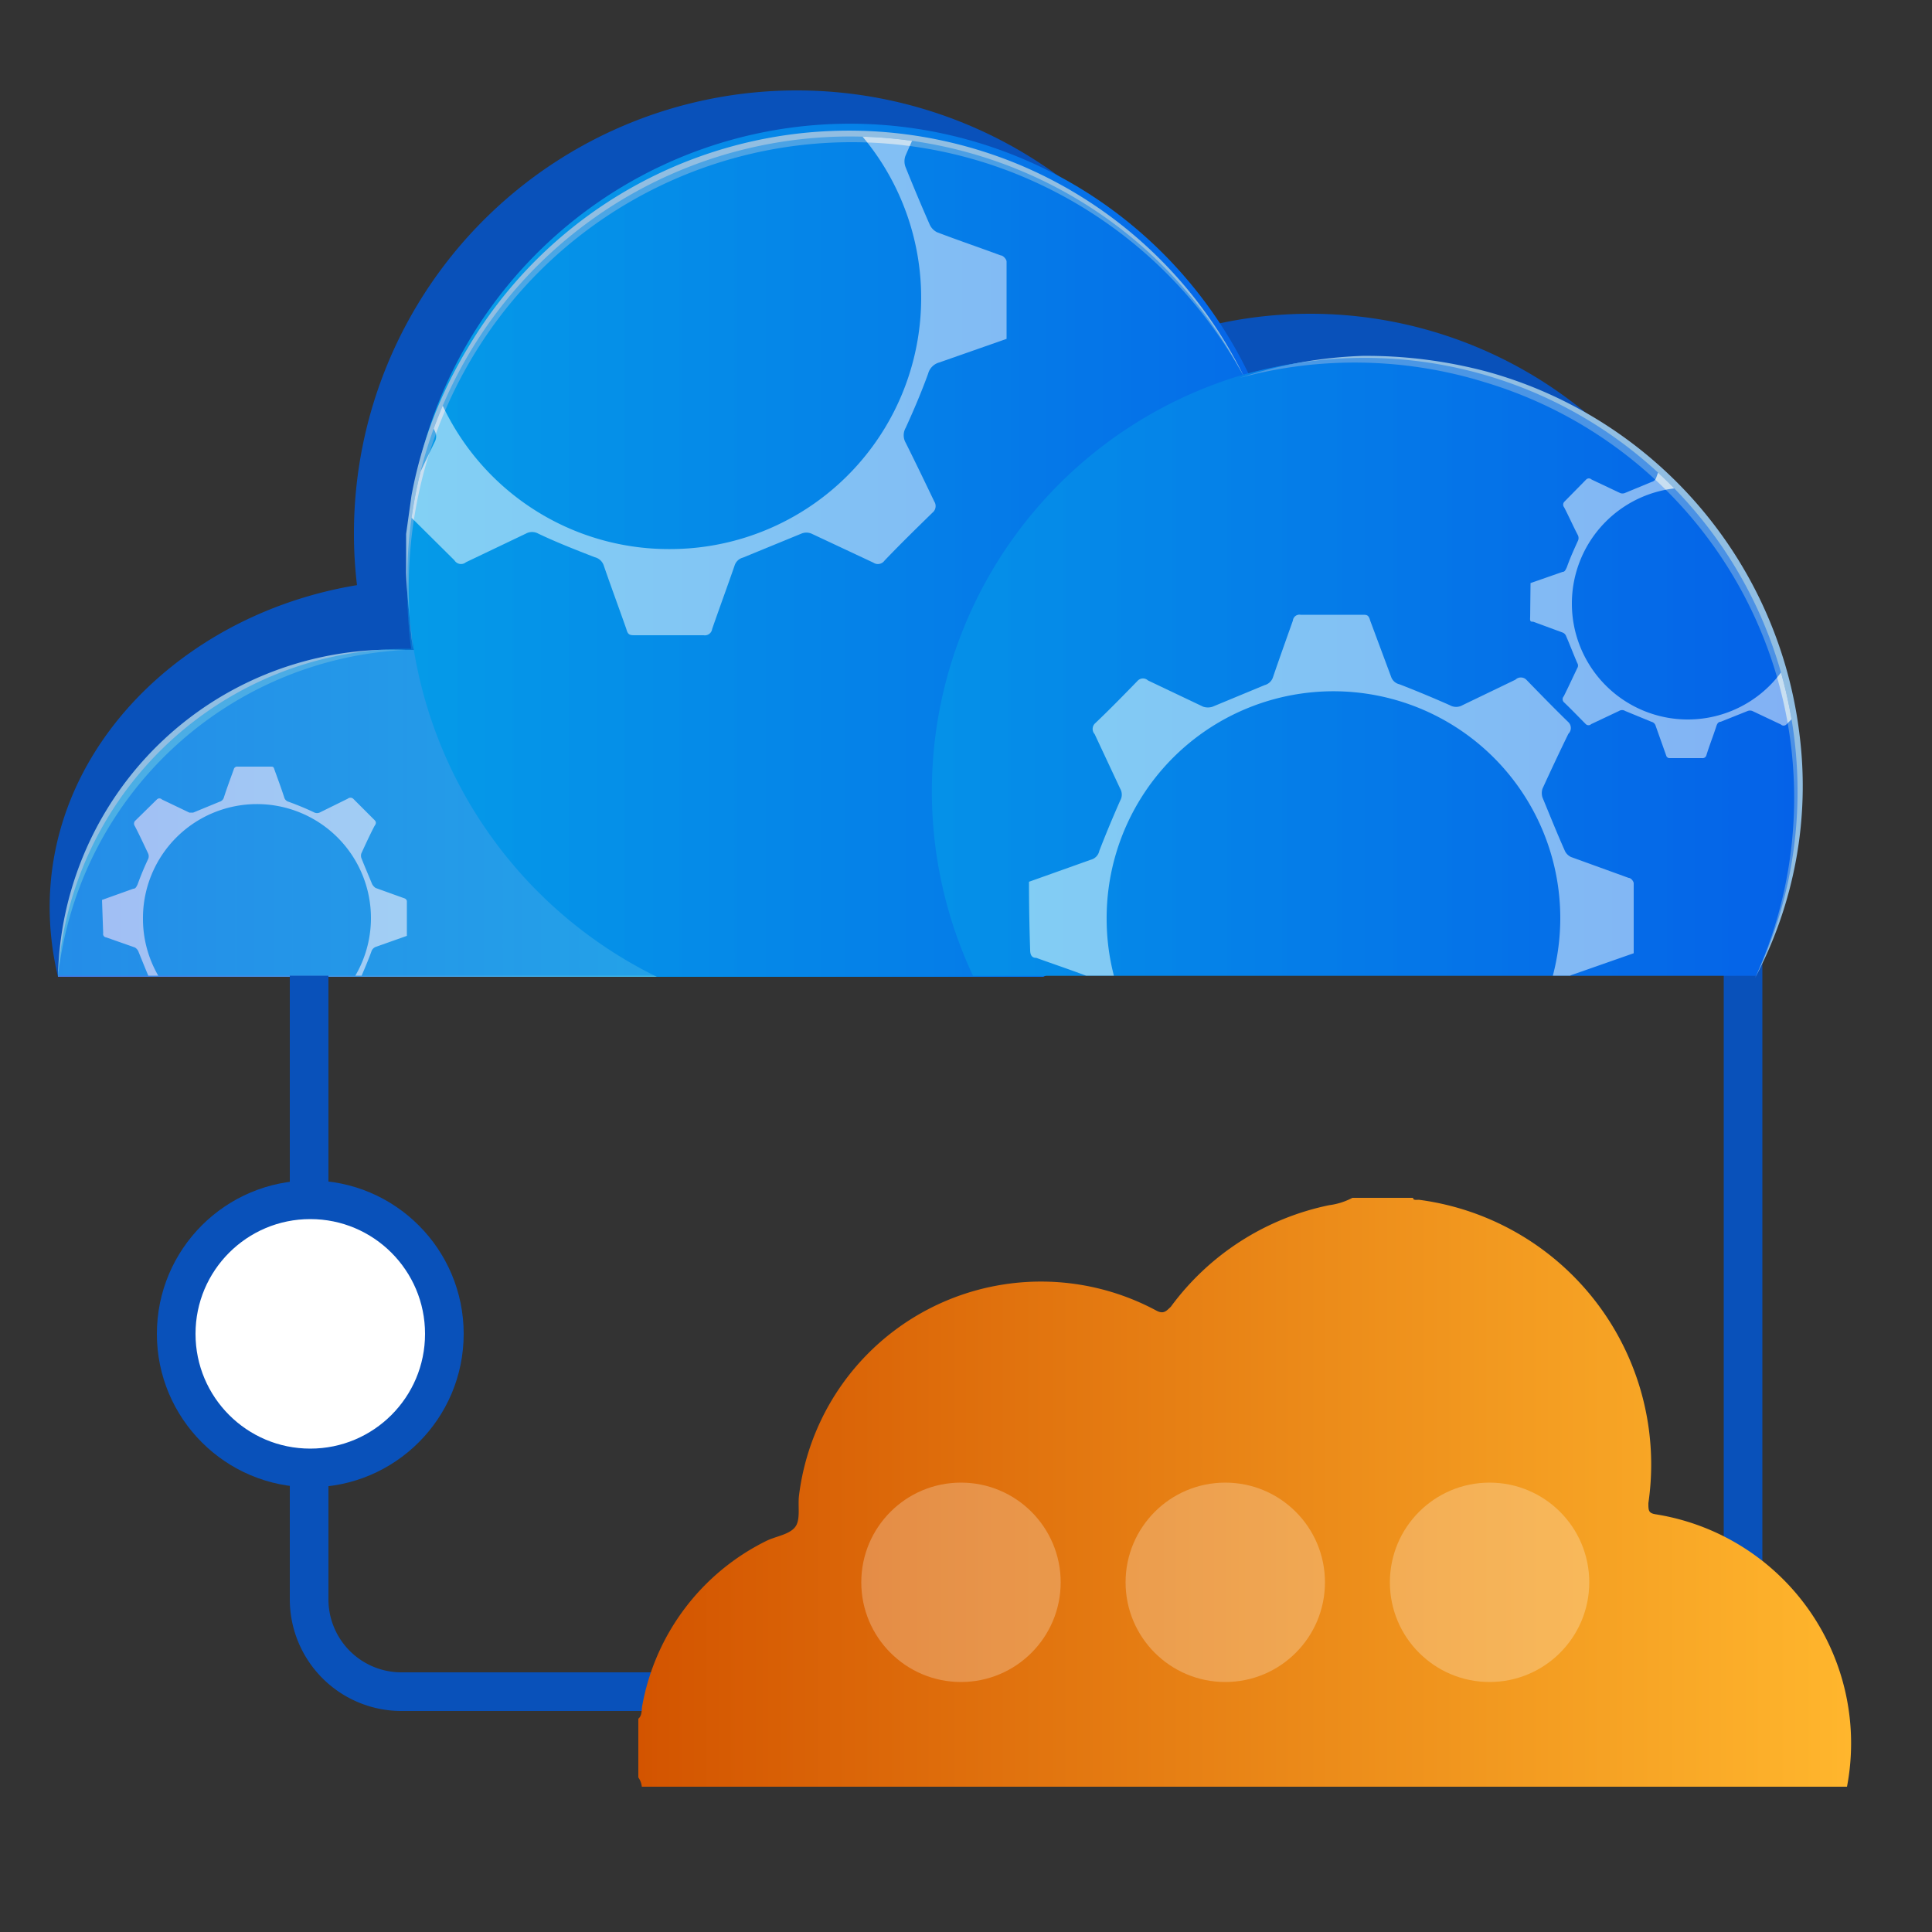 <svg id="Layer_1" data-name="Layer 1" xmlns="http://www.w3.org/2000/svg" xmlns:xlink="http://www.w3.org/1999/xlink" viewBox="0 0 50 50"><rect x="0" y="0" width="50" height="50" fill="#333333" stroke="none"/><defs><style>.cls-1{fill:url(#linear-gradient);}.cls-2{fill:none;}.cls-12,.cls-2{stroke:#0951ba;stroke-miterlimit:10;}.cls-3{fill:#0951ba;}.cls-4{fill:url(#linear-gradient-2);}.cls-5{fill:#91bee2;}.cls-6{fill:url(#linear-gradient-3);}.cls-7{fill:url(#linear-gradient-4);}.cls-8{opacity:0.5;}.cls-9{clip-path:url(#clip-path);}.cls-10,.cls-12,.cls-13{fill:#fff;}.cls-11{fill:url(#linear-gradient-6);}.cls-13{opacity:0.25;}.cls-14{opacity:0.05;}</style><linearGradient id="linear-gradient" x1="1.5" y1="14.4" x2="46.52" y2="14.4" gradientUnits="userSpaceOnUse"><stop offset="0" stop-color="#05a1e8"/><stop offset="1" stop-color="#0562e8"/></linearGradient><linearGradient id="linear-gradient-2" x1="1.5" y1="21.05" x2="19.57" y2="21.05" gradientUnits="userSpaceOnUse"><stop offset="0" stop-color="#4279e8"/><stop offset="1" stop-color="#42c2e8"/></linearGradient><linearGradient id="linear-gradient-3" x1="10.54" y1="14.4" x2="33.45" y2="14.4" xlink:href="#linear-gradient"/><linearGradient id="linear-gradient-4" x1="24.12" y1="17.26" x2="46.52" y2="17.26" xlink:href="#linear-gradient"/><clipPath id="clip-path"><path class="cls-1" d="M46.52,20.47a11.09,11.09,0,0,1-1.07,4.78H27.07l-.05,0H1.5a9.06,9.06,0,0,1,9-8.46h.14A12.35,12.35,0,0,1,10.54,15,11.46,11.46,0,0,1,32.17,9.71,11.21,11.21,0,0,1,46.52,20.47Z"/></clipPath><linearGradient id="linear-gradient-6" x1="16.52" y1="38.64" x2="47.9" y2="38.64" gradientUnits="userSpaceOnUse"><stop offset="0" stop-color="#d35400"/><stop offset="1" stop-color="#ffb62d"/></linearGradient></defs><line class="cls-2" x1="45.11" y1="41.73" x2="45.11" y2="22.94"/><path class="cls-3" d="M22,25.28H1.5C.18,19.71,5.15,15,11,15h.18A11,11,0,0,1,22,25.28Z"/><path class="cls-3" d="M32.08,13.8a11.48,11.48,0,0,1-6.43,10.3H15.59a11.47,11.47,0,0,1-6.28-8.46,11.14,11.14,0,0,1-.15-1.84,11.46,11.46,0,0,1,22.92,0Z"/><path class="cls-3" d="M45.11,19.32A11.09,11.09,0,0,1,44,24.1H23.78a11.09,11.09,0,0,1-1.07-4.78,11.2,11.2,0,1,1,22.4,0Z"/><path class="cls-4" d="M19.57,25.28H1.5a9.06,9.06,0,0,1,9-8.46h.14A9,9,0,0,1,19.57,25.28Z"/><path class="cls-5" d="M1.5,25.28a8.64,8.64,0,0,1,9-8.46,9.53,9.53,0,0,0-9,8.46Z"/><path class="cls-6" d="M33.45,15A11.47,11.47,0,0,1,27,25.28H17a11.51,11.51,0,0,1-6.29-8.46A12.45,12.45,0,0,1,10.54,15a11.46,11.46,0,1,1,22.91,0Z"/><path class="cls-5" d="M10.69,16.82c-.06-.67-.16-1.35-.18-2l0-1,.14-1A11.35,11.35,0,0,1,12.11,9,11.46,11.46,0,0,1,26.42,4.28a11.37,11.37,0,0,1,5.79,5.5,11.68,11.68,0,0,0-5.89-5.27,11.44,11.44,0,0,0-14,4.58A11.62,11.62,0,0,0,10.69,16.82Z"/><path class="cls-7" d="M46.52,20.47a11.09,11.09,0,0,1-1.07,4.78H25.18A11.24,11.24,0,0,1,32,9.75a11.41,11.41,0,0,1,3.28-.48A11.19,11.19,0,0,1,46.52,20.47Z"/><path class="cls-5" d="M32.08,9.78a11.43,11.43,0,0,1,3.18-.57,12.13,12.13,0,0,1,3.23.41A11.12,11.12,0,0,1,46.57,19a10.61,10.61,0,0,1-1.15,6.31,11.23,11.23,0,0,0-7-15.42A11.39,11.39,0,0,0,32.08,9.78Z"/><g class="cls-8"><path class="cls-1" d="M46.52,20.47a11.09,11.09,0,0,1-1.07,4.78H27.07l-.05,0H1.5a9.06,9.06,0,0,1,9-8.46h.14A12.35,12.35,0,0,1,10.54,15,11.46,11.46,0,0,1,32.17,9.71,11.21,11.21,0,0,1,46.52,20.47Z"/><g class="cls-9"><path class="cls-10" d="M8.62,6.66,10.39,6a.36.36,0,0,0,.24-.25q.28-.74.6-1.44a.36.36,0,0,0,0-.35c-.25-.51-.49-1-.74-1.54a.21.21,0,0,1,0-.29c.42-.41.84-.83,1.24-1.25a.21.21,0,0,1,.29,0l1.59.75a.34.34,0,0,0,.26,0c.51-.2,1-.42,1.51-.61a.32.32,0,0,0,.22-.22c.19-.54.39-1.08.58-1.63,0-.12.09-.17.22-.17h1.78a.18.18,0,0,1,.22.15c.19.55.39,1.09.58,1.64a.33.33,0,0,0,.24.22c.48.19,1,.39,1.44.6a.4.4,0,0,0,.37,0L22.6.87a.23.23,0,0,1,.31.05c.39.41.8.82,1.21,1.22a.24.24,0,0,1,.05.34c-.26.52-.5,1-.74,1.56a.42.42,0,0,0,0,.27q.3.75.63,1.5a.41.41,0,0,0,.19.2c.55.21,1.11.4,1.65.6.06,0,.15.1.15.16,0,.66,0,1.32,0,2l-1.74.61a.41.41,0,0,0-.29.29c-.17.47-.37.94-.58,1.4a.39.39,0,0,0,0,.39c.25.5.49,1,.74,1.52a.22.22,0,0,1-.05.29c-.42.41-.84.82-1.24,1.24a.21.21,0,0,1-.29.05L21,13.81a.34.34,0,0,0-.26,0l-1.51.62a.31.31,0,0,0-.22.21c-.19.55-.39,1.09-.58,1.64a.19.19,0,0,1-.22.16q-.89,0-1.77,0c-.13,0-.19,0-.23-.16-.19-.54-.39-1.08-.58-1.63a.33.33,0,0,0-.24-.23c-.49-.19-1-.39-1.46-.61a.33.33,0,0,0-.32,0l-1.55.74a.2.2,0,0,1-.3-.05l-1.23-1.22A.23.23,0,0,1,10.5,13c.26-.52.5-1.05.75-1.56a.3.3,0,0,0,0-.29c-.22-.5-.42-1-.64-1.5a.39.39,0,0,0-.19-.21c-.54-.2-1.09-.4-1.63-.58a.21.21,0,0,1-.18-.23C8.62,8,8.62,7.31,8.62,6.66Zm8.73,7.55a6.5,6.5,0,1,0-6.51-6.46A6.47,6.47,0,0,0,17.35,14.21Z"/><path class="cls-10" d="M39.61,15.09l.83-.29c.06,0,.08-.06.11-.12.08-.23.18-.45.28-.67a.17.17,0,0,0,0-.17c-.12-.23-.23-.48-.35-.71a.11.11,0,0,1,0-.14l.57-.58a.1.1,0,0,1,.14,0l.74.35a.17.17,0,0,0,.12,0l.7-.29a.16.16,0,0,0,.11-.1l.27-.76c0-.06,0-.08.1-.08h.83a.1.1,0,0,1,.11.07c.08.26.18.51.26.77,0,.06.06.08.12.1l.67.28a.17.17,0,0,0,.17,0l.71-.34a.11.11,0,0,1,.14,0q.28.3.57.57c.06,0,.06.09,0,.16-.12.24-.23.49-.34.73a.17.17,0,0,0,0,.12c.1.24.19.47.3.7a.15.15,0,0,0,.09.1l.77.28s.06,0,.06.07c0,.31,0,.62,0,.93l-.81.29c-.08,0-.11.06-.14.14s-.17.44-.27.65a.19.19,0,0,0,0,.18c.11.23.22.47.34.71a.09.09,0,0,1,0,.13l-.58.58a.1.1,0,0,1-.14,0l-.74-.35a.17.17,0,0,0-.12,0l-.7.28c-.06,0-.09.05-.11.11-.08.25-.18.5-.26.76a.1.1,0,0,1-.11.07h-.83a.09.09,0,0,1-.1-.07l-.27-.76a.15.15,0,0,0-.11-.11l-.68-.28a.15.15,0,0,0-.16,0l-.72.34a.1.1,0,0,1-.14,0c-.19-.19-.38-.39-.57-.57a.11.11,0,0,1,0-.15c.12-.24.23-.48.35-.73a.12.12,0,0,0,0-.13c-.1-.23-.19-.47-.29-.7a.16.16,0,0,0-.09-.09l-.76-.28c-.06,0-.09,0-.08-.11Zm4.07,3.53a3,3,0,1,0-3-3A3,3,0,0,0,43.68,18.62Z"/><path class="cls-10" d="M26.63,22.82l1.6-.57a.3.3,0,0,0,.22-.23c.17-.44.35-.87.54-1.3a.31.31,0,0,0,0-.31L28.33,19a.2.2,0,0,1,0-.27c.38-.36.75-.74,1.12-1.12a.19.19,0,0,1,.26,0l1.43.68a.39.39,0,0,0,.24,0l1.35-.56a.31.31,0,0,0,.21-.19c.17-.5.35-1,.52-1.48a.17.17,0,0,1,.2-.15h1.6c.11,0,.16,0,.2.15L36,17.51a.3.3,0,0,0,.22.2c.44.17.87.35,1.3.54a.33.33,0,0,0,.33,0l1.37-.66a.2.2,0,0,1,.28,0c.36.37.72.74,1.09,1.1a.21.21,0,0,1,0,.3c-.23.47-.45.94-.67,1.42a.37.37,0,0,0,0,.23c.19.46.37.91.57,1.36a.33.33,0,0,0,.17.18l1.49.54c.06,0,.13.09.13.14,0,.6,0,1.2,0,1.81l-1.57.55a.38.38,0,0,0-.26.26c-.16.43-.33.85-.52,1.27a.32.32,0,0,0,0,.34c.23.46.44.92.66,1.38a.18.18,0,0,1,0,.26c-.38.37-.75.74-1.12,1.12a.19.19,0,0,1-.26,0l-1.43-.68a.33.33,0,0,0-.24,0c-.45.18-.9.38-1.35.55A.3.3,0,0,0,36,30l-.52,1.47a.17.17,0,0,1-.19.15c-.54,0-1.07,0-1.61,0a.18.18,0,0,1-.2-.14c-.17-.5-.35-1-.52-1.48a.32.32,0,0,0-.22-.2c-.44-.17-.88-.36-1.31-.55a.29.29,0,0,0-.3,0l-1.39.66c-.12.06-.19.06-.28,0-.36-.38-.73-.74-1.11-1.11a.2.2,0,0,1,0-.27c.23-.47.45-1,.68-1.41a.27.27,0,0,0,0-.26c-.19-.45-.37-.91-.57-1.35a.35.35,0,0,0-.17-.19c-.49-.19-1-.36-1.47-.53-.12,0-.16-.08-.16-.21C26.64,24,26.63,23.4,26.63,22.82Zm7.87,6.81a5.87,5.87,0,1,0-5.86-5.83A5.85,5.85,0,0,0,34.5,29.63Z"/><path class="cls-10" d="M2.64,23.29,3.45,23c.06,0,.08-.05.11-.11.08-.22.17-.44.27-.65a.18.18,0,0,0,0-.16c-.11-.23-.22-.47-.34-.7a.11.11,0,0,1,0-.13l.57-.56a.09.09,0,0,1,.13,0l.71.34H5l.68-.28a.16.16,0,0,0,.11-.1c.08-.25.17-.49.26-.74a.09.09,0,0,1,.1-.07H7c.06,0,.08,0,.1.07.09.25.18.49.26.74a.16.16,0,0,0,.11.1c.22.08.44.17.65.27a.17.17,0,0,0,.17,0L9,20.67a.11.11,0,0,1,.14,0l.55.55c.05.05.05.09,0,.16-.12.23-.23.47-.34.71a.21.21,0,0,0,0,.11c.09.23.19.46.28.68a.29.29,0,0,0,.09.1l.75.27a.09.09,0,0,1,.06.07c0,.3,0,.6,0,.9l-.79.28a.19.19,0,0,0-.13.13c-.08.22-.17.43-.26.64a.15.15,0,0,0,0,.17c.11.23.21.46.33.69a.11.11,0,0,1,0,.13l-.57.56a.09.09,0,0,1-.13,0l-.72-.34H8.14c-.23.1-.46.2-.68.28a.16.16,0,0,0-.11.1c-.08.25-.17.49-.26.74,0,.05,0,.07-.1.07h-.8c-.06,0-.08,0-.1-.07-.09-.24-.18-.49-.26-.74a.18.18,0,0,0-.11-.1l-.66-.27a.16.16,0,0,0-.15,0l-.7.34a.1.1,0,0,1-.14,0c-.18-.19-.36-.38-.55-.56a.1.1,0,0,1,0-.14c.11-.23.22-.47.34-.7a.15.15,0,0,0,0-.13c-.1-.23-.19-.46-.28-.68a.22.22,0,0,0-.09-.1l-.74-.26a.09.09,0,0,1-.08-.11Zm4,3.42a2.95,2.95,0,1,0-2.94-2.93A2.93,2.93,0,0,0,6.59,26.71Z"/></g></g><path class="cls-2" d="M19.57,43.78H10.42A2.39,2.39,0,0,1,8,41.4V25.25"/><path class="cls-11" d="M47.8,46.24H16.61a.5.5,0,0,0-.09-.24V44.48c.1-.08.08-.22.1-.33a5.93,5.93,0,0,1,3.21-4.27c.24-.12.58-.16.74-.35s.07-.55.11-.84a6.31,6.31,0,0,1,9.25-4.77c.19.1.26,0,.37-.1a6.78,6.78,0,0,1,4.1-2.63A1.77,1.77,0,0,0,35,31h1.57c0,.07.09.05.15.05a6.91,6.91,0,0,1,5.94,7.85c0,.19,0,.26.19.29A6,6,0,0,1,47.8,46.24Z"/><circle class="cls-12" cx="8.03" cy="34.52" r="3.47"/><circle class="cls-13" cx="24.87" cy="40.95" r="2.58"/><circle class="cls-13" cx="31.71" cy="40.95" r="2.58"/><circle class="cls-13" cx="38.55" cy="40.95" r="2.58"/></svg>